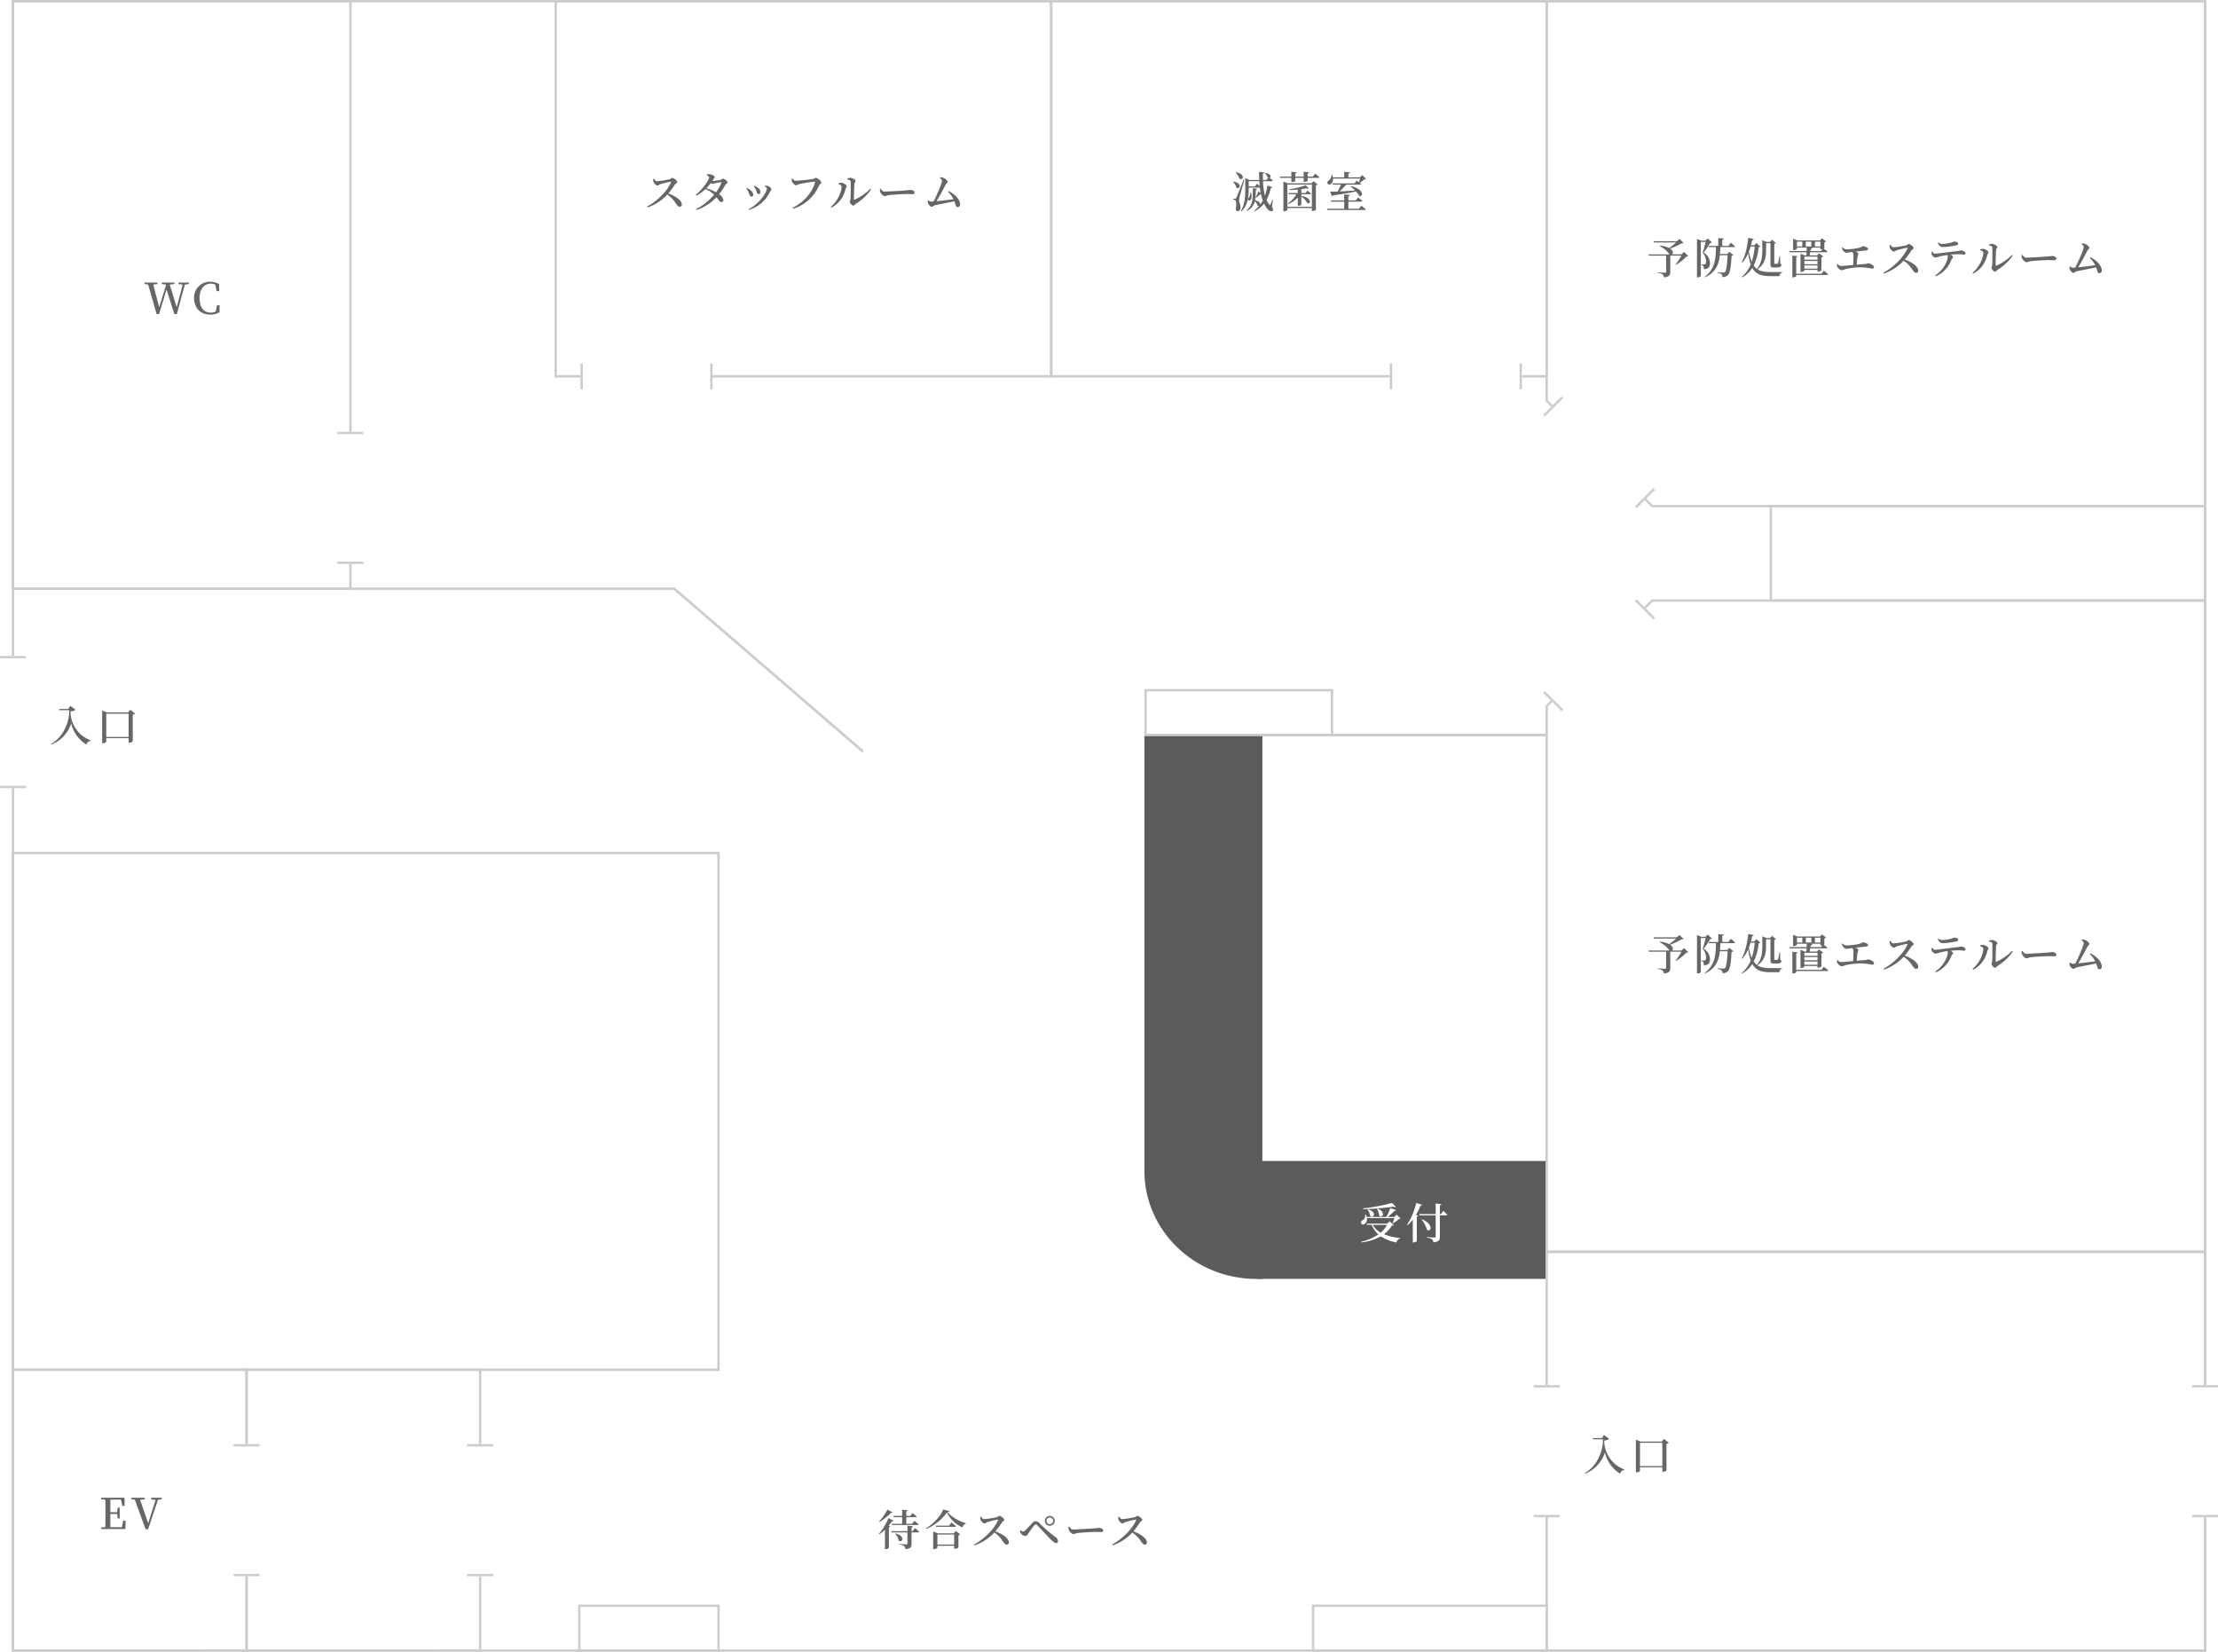 <svg width="940" height="700" viewBox="0 0 940 700" fill="none" xmlns="http://www.w3.org/2000/svg"><path d="M0 0h940v700H0V0z" fill="#fff"/><path d="M6 1v248h142V1H6zM5 0h144v250H5V0zm231 1v158h209V1H236zm-1-1h211v160H235V0z" fill="#CCC"/><path d="M446 1v158h209V1H446zm-1-1h211v160H445V0z" fill="#CCC"/><path d="M656 1v168.586L700.414 214H934V1H656zm-1-1h280v215H700l-45-45V0zm45.414 255L656 299.414V530h278V255H700.414zm-.414-1h235v277H655V299l45-45z" fill="#CCC"/><path d="M656 531v168h278V531H656zm-1-1h280v170H655V530z" fill="#CCC"/><path d="M6 1v698h928V1H6zM5 0h930v700H5V0z" fill="#CCC"/><path d="M246 681v18h58v-18h-58zm-1-1h60v20h-60v-20zm312 1v18h98v-18h-98zm-1-1h100v20H556v-20zM6 581v118h98V581H6zm-1-1h100v120H5V580z" fill="#CCC"/><path d="M105 581v118h98V581h-98zm-1-1h100v120H104V580z" fill="#CCC"/><path d="M6 362v218h298V362H6zm-1-1h300v220H5V361zm746-146v39h183v-39H751zm-1-1h185v41H750v-41zM365.342 318.201l-79.514-68.579-.14-.122H6.5l279.315-.001 79.565 68.626-.038.076z" fill="#CCC"/><path d="M6 248.999h280.001l80 69.002-.499.999-80-69H6v-1.001zM485 311h170v1H485v-1z" fill="#CCC"/><path d="M485 311h170v1H485v-1z" fill="#CCC"/><path d="M486 293v18h78v-18h-78zm-1-1h80v20h-80v-20z" fill="#CCC"/><path d="M533 492h122v50H533v-50z" fill="#5B5B5B"/><path d="M485 312.001h50v230h-2.631c-26.161 0-47.369-20.512-47.369-45.815V312.001z" fill="#5B5B5B"/><path d="M99 612v56h11v-56H99z" fill="#fff"/><path d="M99 612v1h11v-1H99zm0 55v1h11v-1H99z" fill="#CCC"/><path d="M198 612v56h11v-56h-11z" fill="#fff"/><path d="M198 612v1h11v-1h-11zm0 55v1h11v-1h-11z" fill="#CCC"/><path d="M929 587v56h11v-56h-11z" fill="#fff"/><path d="M929 587v1h11v-1h-11zm0 55v1h11v-1h-11z" fill="#CCC"/><path d="M650 587v56h11v-56h-11z" fill="#fff"/><path d="M650 587v1h11v-1h-11zm0 55v1h11v-1h-11z" fill="#CCC"/><path d="M0 278v56h11v-56H0z" fill="#fff"/><path d="M0 278v1h11v-1H0zm0 55v1h11v-1H0z" fill="#CCC"/><path d="M143 183v56h11v-56h-11z" fill="#fff"/><path d="M143 183v1h11v-1h-11zm0 55v1h11v-1h-11z" fill="#CCC"/><path d="M302 154h-56v11h56v-11z" fill="#fff"/><path d="M302 154h-1v11h1v-11zm-55 0h-1v11h1v-11z" fill="#CCC"/><path d="M645 154h-56v11h56v-11z" fill="#fff"/><path d="M645 154h-1v11h1v-11zm-55 0h-1v11h1v-11z" fill="#CCC"/><path d="M701.375 207.598L661.777 168l-7.778 7.778 39.598 39.598 7.778-7.778z" fill="#fff"/><path d="M701.375 207.598l-.707-.707-7.778 7.778.707.707 7.778-7.778zm-38.891-38.891l-.707-.707-7.778 7.778.707.707 7.778-7.778z" fill="#CCC"/><path d="M661.779 301.377l39.598-39.598-7.778-7.778-39.598 39.598 7.778 7.778z" fill="#fff"/><path d="M661.779 301.377l.707-.707-7.778-7.778-.707.707 7.778 7.778zm38.891-38.891l.707-.707-7.778-7.778-.707.707 7.778 7.778z" fill="#CCC"/><path d="M80.026 119.734h-4.41v.648l1.818.252-2.556 9.594-2.934-9.612 2-.234v-.648h-5.4v.648l1.89.234-2.972 9.576-2.52-9.592 1.782-.216v-.648h-5.49v.648l1.53.18 3.618 12.544h1.026l3.168-10.422 3.33 10.422h1.044l3.4-12.492 1.674-.234.002-.648zM92 129.346l-.616 2.718c-.648.3-1.356.447-2.07.432-2.79 0-4.752-2.034-4.752-6.12 0-4.05 2.088-6.174 4.788-6.174a4.08 4.08 0 011.872.432l.612 2.754h1.044v-3.006a7.737 7.737 0 00-3.78-.972 6.624 6.624 0 00-6.84 6.966c0 4.266 2.844 6.948 6.8 6.948a7.827 7.827 0 003.982-1.008l.018-2.97H92zm184.801-53.46c-.007.415.054.829.18 1.224.216.576 1.008 1.512 1.692 1.512.486 0 .63-.4 1.206-.576.936-.27 3.33-.918 4.284-1.044.2-.018.306.036.216.288-1.55 3.6-5.906 8.046-10.154 10.242l.234.378a20.591 20.591 0 008.334-5.436 12.172 12.172 0 013.528 3.6c.756.99 1.134 1.548 1.746 1.548a.904.904 0 00.842-.58.916.916 0 00.058-.356c0-1.8-2.79-3.636-5.724-4.7a32.15 32.15 0 002.844-3.886c.216-.324.936-.558.936-.99 0-.5-1.44-1.71-2.106-1.71-.324 0-.594.45-1.008.558-1.771.413-3.57.695-5.382.846-.612 0-1.026-.576-1.386-1.062l-.34.144zm28.908 1.656a16.588 16.588 0 01-2.25 3.942 23.937 23.937 0 00-4.1-1.728 22.816 22.816 0 001.872-2.142c.188.166.419.278.666.324a4.018 4.018 0 001.004-.238c.856-.224 1.729-.38 2.61-.468.196-.014.304.076.196.31h.002zm-6.228-3.366c.612.306 1.044.648 1.044.99 0 1.116-2.916 5.238-5.67 7.416l.252.342a15.882 15.882 0 003.87-2.808c1.347.58 2.583 1.39 3.652 2.394a25.07 25.07 0 01-7.628 6.102l.23.378a21.07 21.07 0 008.406-5.382c1.17 1.368 1.44 2.052 2.106 2.034a.835.835 0 00.828-.936 3.751 3.751 0 00-1.818-2.376 27.172 27.172 0 002.664-4c.234-.45.936-.63.936-1.026 0-.63-1.458-1.584-1.944-1.584-.36 0-.576.4-1.062.522a22.905 22.905 0 01-3.474.468l.486-.756c.288-.468.54-.594.54-.936 0-.414-1.17-1.08-2.178-1.17a4.05 4.05 0 00-1.17.036l-.07.292zm20.88 6.3c.45.972.4 1.746 1.1 1.746a.768.768 0 00.81-.792 2.365 2.365 0 00-1.224-1.962 6.14 6.14 0 00-1.44-.774l-.18.2c.38.483.694 1.015.932 1.582h.002zm5.976.828c.2-.414.594-.666.594-1.008 0-.594-1.044-1.548-1.872-1.6a5.066 5.066 0 00-.936.072l-.056.232c.594.288.918.558.918.864 0 1.656-3.15 6.48-7.7 8.784l.18.288a14.572 14.572 0 008.87-7.636l.002.004zm-9.09.216c.468.99.5 1.8 1.188 1.8a.75.75 0 00.792-.81 2.631 2.631 0 00-1.426-2.07 5.663 5.663 0 00-1.332-.756l-.2.2c.393.502.721 1.052.976 1.636h.002zm18.54-5.886l-.288.108a4.3 4.3 0 00.126 1.152c.18.576 1.116 1.62 1.8 1.62.378 0 .828-.378 1.26-.5 2.148-.48 4.324-.83 6.516-1.048.162 0 .252.054.2.252-.994 4.068-4.45 8.282-9.472 10.872l.234.378a17.68 17.68 0 0010.926-9.756c.27-.576.972-.918.972-1.44 0-.576-1.584-1.89-2.286-1.89-.432 0-.648.342-1.278.486-.918.2-5.958.72-7.218.72-.666 0-1.078-.488-1.494-.954h.002zm23.31.4c.882.144 1.368.4 1.386.882.108 1.728.018 6.444-.054 7.38-.072.7-.288.9-.288 1.26 0 .45.918 1.584 1.476 1.584.45 0 .738-.558 1.152-.828a21.667 21.667 0 006.424-6.052l-.324-.252a22.775 22.775 0 01-6.624 4.572c-.216.09-.342.018-.342-.234-.018-1.314.108-5.58.234-6.534.072-.63.486-.684.486-1.116 0-.522-1.35-1.332-2.214-1.332-.466.002-.923.12-1.332.342l.02.328zm-2.43 3.042c0 2.412-1.782 6.21-4.572 8.586l.27.324a11.701 11.701 0 005.994-7.92c.09-.45.468-.7.468-1.134 0-.648-1.476-1.44-2.232-1.476a3.313 3.313 0 00-1.242.234v.342c.538.176 1.312.468 1.312 1.04l.002.004zm16.27 1.024a2.8 2.8 0 00.09 1.224c.306.756 1.3 1.8 1.926 1.8.612 0 .846-.342 2.034-.468 1.368-.162 5.832-.432 7.092-.432 1.206 0 1.836.054 2.52.054.684 0 1.026-.234 1.026-.666 0-.648-.9-1.116-1.8-1.116-.45 0-1.134.144-2.34.234-.99.072-6.786.45-8.568.45-.882 0-1.188-.522-1.656-1.188l-.324.108zm28.872 1.2a11.55 11.55 0 012.286 3.1c-1.836.27-5 .648-7.182.864 1.332-2.2 3.042-5.436 3.906-7.092.27-.5.81-.738.81-1.116 0-.5-1.008-1.44-1.926-1.746a5.449 5.449 0 00-1.26-.18l-.108.288c.594.486.882.864.882 1.3 0 .972-2.232 6.156-3.564 8.658-.5.054-.864.072-1.026.072a2.161 2.161 0 01-1.152-.54l-.234.108a2.84 2.84 0 00-.018.792c.09.684 1.044 1.818 1.728 1.818.342 0 .81-.522 1.188-.612 1.458-.378 5.76-1.116 8.334-1.728.648 1.692.594 2.5 1.4 2.5a1.04 1.04 0 00.971-.74 1.06 1.06 0 00.037-.43c0-2.178-2.412-4.464-4.806-5.6l-.266.284zm121.83-8.168a6.404 6.404 0 011.62 2.556c1.53 1.044 2.826-1.908-1.458-2.7l-.162.144zm-1.08 3.978a4.918 4.918 0 011.422 2.376c1.476 1.062 2.754-1.854-1.26-2.52l-.162.144zm4.5-.972c-2.826 7.092-2.826 7.092-3.15 7.74-.18.36-.234.36-.468.36h-.756v.378c.31-.01.614.085.864.27.4.27.486 1.836.2 3.708.09.63.4.9.756.9.7 0 1.17-.5 1.206-1.35.054-1.53-.558-2.322-.576-3.2a8.15 8.15 0 01.234-1.6c.216-.918 1.386-4.95 2.016-7.128l-.326-.078zM531.883 79h-2.682v-2.214h4.518c.036.7.09 1.368.144 2.052-.54-.486-1.134-.99-1.134-.99L531.883 79zm7.578 5.67l-.216-.036c-.23.702-.507 1.387-.828 2.052-.162.36-.288.36-.486.018a8.378 8.378 0 01-1.188-2 17.706 17.706 0 001.8-5c.4.036.612-.108.7-.342l-2.142-.762a19.843 19.843 0 01-1.008 4.3 27.24 27.24 0 01-.828-6.12h3.69c.27 0 .45-.09.486-.288-.414-.36-.99-.828-1.368-1.116.7-.288.7-1.746-1.836-2.07l-.144.144a4.208 4.208 0 011.206 1.8.56.56 0 00.18.09l-.756.936h-1.474c-.036-.9-.036-1.818-.018-2.7.468-.072.63-.27.666-.5l-2.286-.252c0 1.17.018 2.322.072 3.456h-4.23l-1.692-.844v4.788c0 3.06-.18 6.462-1.89 9.162l.234.18c2.88-2.628 3.1-6.5 3.1-9.36v-.7h4.608a.268.268 0 00.126-.018c.09.774.216 1.512.342 2.232l-.918-.594c-.369.88-.798 1.733-1.282 2.554l.2.126a21.17 21.17 0 001.944-1.53c.072.018.126.018.18.036.187.913.446 1.81.774 2.682-.315.577-.671 1.13-1.064 1.656.018-.576-.522-1.386-2.214-1.782a27.12 27.12 0 00.306-4.41c.378-.054.54-.234.576-.468l-1.836-.18c-.018 4.23.126 7.164-2.592 9.216l.216.288a5.851 5.851 0 003.24-4.068 4.654 4.654 0 011.152 1.908.807.807 0 00.63.162 12.743 12.743 0 01-2.092 1.984l.2.216a11.385 11.385 0 004.014-3.24c.329.694.721 1.357 1.17 1.98.612.846 1.782 1.62 2.5 1.062.252-.2.18-.684-.306-1.674l.382-2.974zm-9.54-3.186a3.255 3.255 0 01-.828 2.484c-.972 1.386 2.2 2.016 1.116-2.484h-.288zm23.4.306h-1.8v-1.62a38.64 38.64 0 002.25-.342c.432.18.756.2.936.036l-1.386-1.364a35.178 35.178 0 01-6.8 1.728l.054.306c1.116-.018 2.3-.09 3.438-.2v1.456h-3.96l.144.522h3.186a11.051 11.051 0 01-3.582 3.906l.18.27a12.819 12.819 0 004.028-2.718v3.438h.252a1.582 1.582 0 001.26-.45v-3.474a7.101 7.101 0 012.43 2.716c1.53.864 2.34-2.16-2.43-2.988v-.7h3.636c.252 0 .432-.09.468-.288a36.522 36.522 0 00-1.512-1.26l-.792 1.026zm-7.72 5.85v-9.432h10.384v9.432h-10.384zm10.224-9.954h-10.1l-1.818-.774V89.53h.27c.738 0 1.422-.4 1.422-.594v-.774h10.386V89.4h.252a2.369 2.369 0 001.44-.5V78.5c.285-.032.551-.159.756-.36l-1.782-1.4-.826.946zm.558-2.826h-2.2v-1.368c.468-.072.612-.234.648-.486l-2.34-.216v2.07h-3.544v-1.368c.468-.072.612-.234.63-.486l-2.3-.216v2.07h-4.828l.126.522h4.7v1.728h.288c.7 0 1.386-.234 1.386-.4v-1.332h3.546v1.674h.27c.792-.018 1.422-.27 1.422-.414v-1.26h4.444c.252 0 .432-.09.486-.288-.648-.612-1.764-1.476-1.764-1.476l-.97 1.246zm20.052.81c-.144.5-.36 1.1-.54 1.566-.486-.378-.9-.684-.9-.684l-.994 1.188h-9.286l.162.522h3.4a16.55 16.55 0 01-1.386 2.9c-1.314.036-2.43.072-3.186.072l.81 1.944a.763.763 0 00.5-.4c4.23-.594 7.308-1.134 9.666-1.638.501.541.938 1.14 1.3 1.782 1.8.882 2.466-2.682-3.474-4.068l-.162.162a18.29 18.29 0 011.962 1.728c-2.376.162-4.68.288-6.624.378a18.426 18.426 0 002.808-2.862h5.8c.252 0 .432-.09.486-.288a16.31 16.31 0 00-.576-.486 13.97 13.97 0 002.07-1.494c.36-.036.558-.054.7-.2l-1.656-1.584-.936.936h-4.932v-1.62c.468-.072.63-.252.666-.5l-2.43-.216v2.34h-4.806a6.39 6.39 0 00-.288-1.148h-.27a3.037 3.037 0 01-1.188 2.5 1.042 1.042 0 00-.54 1.26.971.971 0 00.7.45.984.984 0 00.794-.25 2.687 2.687 0 00.846-2.286l11.504-.004zm-.5 12.8h-4.488v-3.026h5.418c.252 0 .432-.09.486-.288-.684-.63-1.8-1.44-1.8-1.44l-.99 1.206h-3.114V83.1c.45-.072.594-.252.63-.5l-2.394-.2v2.52h-5.652l.144.522h5.508v3.026h-7.308l.144.522h15.8c.27 0 .468-.09.5-.288-.7-.63-1.872-1.512-1.872-1.512l-1.012 1.28zm137.744 18.314l-1.062 1.026h-3.978c.54-.414.54-1.53-.846-2.448a28.984 28.984 0 004.9-2.268c.432-.018.648-.054.792-.2l-1.728-1.638-1.08.972h-9.922l.162.522h9.45a30.814 30.814 0 01-2.966 2.378 10.863 10.863 0 00-3.924-1.062l-.09.234a11.29 11.29 0 014.154 3.51h-8.91l.162.522h7.308v6.858c0 .252-.126.378-.468.378-.5 0-3.078-.162-3.078-.162v.252c.728.023 1.436.24 2.052.63a1.709 1.709 0 01.54 1.26c2.354-.18 2.718-1.048 2.718-2.286v-6.93h4.716a23.289 23.289 0 01-2.448 3.762l.162.126a20.714 20.714 0 004.406-3.51c.276.025.551-.052.774-.216l-1.796-1.71zm10.062-5.724l-.972.94h-1.71l-1.872-.72v16.25h.288a1.536 1.536 0 001.35-.54v-14.472h2.034c-.306 1.4-.882 3.474-1.26 4.59a5.666 5.666 0 011.458 3.8c0 .576-.144.918-.432 1.062a.674.674 0 01-.432.108h-1.17v.234c.323.039.625.179.864.4.172.441.252.913.234 1.386 1.944-.054 2.61-1.026 2.592-2.718a5.273 5.273 0 00-2.682-4.32 32.44 32.44 0 002.7-4.06c.296.03.592-.053.828-.234l-1.818-1.706zm8.784 3.15h-2.624v-2.61c.468-.072.612-.252.648-.5l-2.34-.2v3.312h-4.108l.126.5h2.988c0 5.274-.558 9.45-4.752 12.618l.144.2c4.41-2.07 5.814-5.256 6.282-9.378h3.294c-.216 4.032-.558 6.642-1.152 7.148a.938.938 0 01-.7.216c-.4 0-1.656-.108-2.43-.18l-.018.288c.62.061 1.214.277 1.728.63a1.554 1.554 0 01.36 1.17 3.12 3.12 0 002.23-.724c.954-.864 1.422-3.528 1.638-8.3.274.004.539-.1.738-.288l-1.656-1.4-.92.918h-3.06c.09-.918.144-1.908.162-2.916h5.76c.252 0 .432-.09.486-.27-.684-.666-1.818-1.6-1.818-1.6l-1.006 1.366zm11.124.27a28.183 28.183 0 01-1.26 6.462 20.504 20.504 0 01-1.206-4.32c.27-.7.522-1.422.738-2.142h1.728zm4.824-1.422h1.854v8.874c0 1.044.2 1.44 1.422 1.44h.9c1.674 0 2.3-.342 2.3-.99 0-.306-.072-.486-.5-.684l-.054-3.186h-.2c-.252 1.224-.54 2.7-.666 3.042-.072.2-.144.234-.252.234a3.793 3.793 0 01-.5.018h-.5c-.27 0-.324-.072-.324-.324v-8.208a1.06 1.06 0 00.684-.288l-1.644-1.386-.864.936h-1.386l-1.872-.7v4.158c0 2.718-.252 5.616-2.3 7.938a5.632 5.632 0 01-1.332-1.422 22.049 22.049 0 002.062-7.76c.4-.054.576-.126.7-.288L744.369 103l-.882.954h-1.422c.216-.756.4-1.53.54-2.268.4-.018.612-.2.666-.432l-2.358-.432c-.36 3.708-1.332 7.848-2.79 10.314l.252.144a13.533 13.533 0 002.538-4.032 21.645 21.645 0 001.044 4.824 12.965 12.965 0 01-3.816 5.26l.2.216a12.124 12.124 0 004.284-4c1.546 2.758 4.03 3.478 7.776 3.478h3.76a1.503 1.503 0 011.08-1.526v-.22c-1.188.02-3.64.02-4.698.02-2.448 0-4.3-.252-5.742-1.206 3.348-2.178 3.672-5.544 3.672-8.118v-2.918zm18.522 1.872h4.5v.774h.27c.224-.006.448-.036.666-.09l-.684.774h-4.464c.054-.288.108-.576.162-.828.378-.054.612-.252.648-.522l-1.098-.108zm-5.436-2.538h2.25v2.052h-2.25v-2.052zm6.084 0v2.052h-2.322v-2.052h2.322zm3.852 0v2.052h-2.322v-2.052h2.322zm-1.224 6.372v1.314h-5.58v-1.314h5.58zm-5.58 5.094v-1.386h5.58v1.386h-5.58zm0-3.258h5.58v1.368h-5.58V110.6zm.11-2.358l-1.748-.742v7.74h.248c.684 0 1.386-.378 1.386-.54v-.32h5.58v.72h.27a2.397 2.397 0 001.386-.5v-5.53c.286-.041.551-.174.756-.378l-1.764-1.35-.828.9h-3.186l.27-1.332h6.84c.234 0 .432-.09.468-.288-.468-.414-1.17-.918-1.53-1.188.126-.054.216-.108.216-.144v-2.61c.286-.041.551-.174.756-.378l-1.8-1.314-.792.9h-9.608l-1.8-.756v4.824h.234c.666 0 1.4-.378 1.4-.522v-.5h4.146c-.018.45-.018.954-.036 1.458h-7.31l.162.522h7.11c-.018.486-.036.936-.054 1.332l-.772-.004zm7.144 7.758h-10.692v-7c.4-.054.522-.234.558-.45l-2.2-.216v9.2h.306c.612 0 1.332-.306 1.332-.486v-.526h13.036c.252 0 .45-.09.5-.288-.7-.648-1.836-1.53-1.836-1.53L771.945 116zm8.568-11c.153.472.39.912.7 1.3a1.813 1.813 0 001.278.828c.5 0 1.35-.18 2.556-.36.328.507.486 1.106.45 1.71 0 .9-.036 2.592-.108 3.816-2.232.216-4.32.414-5.022.414a2.185 2.185 0 01-1.62-.864l-.288.108c.003.382.076.76.216 1.116.234.5 1.188 1.458 1.818 1.458a9.637 9.637 0 001.766-.526 31.953 31.953 0 016.894-.72c1.462.108 2.916.3 4.356.576a.673.673 0 00.507-.193.657.657 0 00.193-.507c0-.684-1.62-1.548-2.484-1.548a9.49 9.49 0 01-1.424.292c-.936.054-2.142.144-3.4.27.072-1.224.2-2.592.324-3.366.134-.396.249-.799.342-1.206 0-.378-.486-.72-1.1-.99 1.872-.216 3.726-.378 4.41-.45.594-.054.792-.36.792-.738 0-.5-1.3-1.044-2.16-1.044-.45 0-.36.5-2.9.9a28.582 28.582 0 01-3.96.4 3.021 3.021 0 01-1.89-.846l-.246.17zm20.288-1.114c-.007.415.054.828.18 1.224.216.576 1.008 1.512 1.692 1.512.486 0 .63-.4 1.206-.576.936-.27 3.33-.918 4.284-1.044.2-.018.306.036.216.288-1.548 3.6-5.9 8.046-10.152 10.242l.234.378a20.585 20.585 0 008.334-5.436 12.168 12.168 0 013.528 3.6c.756.99 1.134 1.548 1.746 1.548a.913.913 0 00.649-.276.904.904 0 00.251-.66c0-1.8-2.79-3.636-5.724-4.7a32.102 32.102 0 002.842-3.886c.216-.324.936-.558.936-.99 0-.5-1.44-1.71-2.106-1.71-.324 0-.594.45-1.008.558-1.771.412-3.57.695-5.382.846-.612 0-1.026-.576-1.386-1.062l-.34.144zm20.412-.9c.612 1.134 1.17 1.728 2.2 1.728a34.383 34.383 0 005.706-.756c.576-.108.774-.324.774-.648 0-.576-.7-.918-1.71-.918-.306 0-.558.252-1.53.5-1.094.287-2.217.45-3.348.486a3.172 3.172 0 01-1.872-.594l-.22.202zm-2.646 3.762a2.71 2.71 0 00.108 1.062 2.289 2.289 0 001.6 1.35 6.554 6.554 0 001.62-.45 31.262 31.262 0 013.366-.63c.141.193.217.426.216.666 0 1.224-1.224 5.238-5.328 7.992l.306.342a12.173 12.173 0 006.48-6.822c.306-.738.774-.882.774-1.3 0-.342-.432-.7-1.008-1.044 1.4-.126 2.682-.18 3.492-.18.972 0 1.782.162 2.142.162.45 0 .648-.162.648-.63 0-.63-1.134-1.134-2.088-1.134-.592.152-1.194.266-1.8.342-2.808.27-7.794 1.026-9.018 1.026-.5 0-.846-.4-1.26-.864l-.25.112zm24.39-2.718c.882.144 1.368.4 1.386.882.108 1.728.018 6.444-.054 7.38-.072.7-.288.9-.288 1.26 0 .45.918 1.584 1.476 1.584.45 0 .738-.558 1.152-.828a21.672 21.672 0 006.426-6.048l-.324-.252a22.772 22.772 0 01-6.63 4.572c-.216.09-.342.018-.342-.234-.018-1.314.108-5.58.234-6.534.072-.63.486-.684.486-1.116 0-.522-1.35-1.332-2.214-1.332a2.805 2.805 0 00-1.332.342l.024.324zm-2.43 3.042c0 2.412-1.782 6.21-4.572 8.586l.27.324a11.703 11.703 0 005.994-7.92c.09-.45.468-.7.468-1.134 0-.648-1.476-1.44-2.232-1.476a3.321 3.321 0 00-1.242.234v.342c.538.18 1.312.472 1.312 1.044h.002zm16.274 1.028c-.061.409-.03.827.09 1.224.306.756 1.3 1.8 1.926 1.8.612 0 .846-.342 2.034-.468 1.368-.162 5.832-.432 7.092-.432 1.206 0 1.836.054 2.52.054.684 0 1.026-.234 1.026-.666 0-.648-.9-1.116-1.8-1.116-.45 0-1.134.144-2.34.234-.99.072-6.786.45-8.568.45-.882 0-1.188-.522-1.656-1.188l-.324.108zm28.868 1.2a11.497 11.497 0 012.286 3.1c-1.836.27-5 .648-7.182.864 1.332-2.2 3.042-5.436 3.906-7.092.27-.5.81-.738.81-1.116 0-.5-1.008-1.44-1.926-1.746a5.427 5.427 0 00-1.26-.18l-.108.288c.594.486.882.864.882 1.3 0 .972-2.232 6.156-3.564 8.658-.5.054-.864.072-1.026.072a2.168 2.168 0 01-1.152-.54l-.234.108a2.918 2.918 0 00-.018.792c.09.684 1.044 1.818 1.728 1.818.342 0 .81-.522 1.188-.612 1.458-.378 5.76-1.116 8.334-1.728.648 1.692.594 2.5 1.4 2.5.145-.004.288-.038.42-.1a1.06 1.06 0 00.551-.64c.042-.139.055-.286.037-.43 0-2.178-2.412-4.464-4.806-5.6l-.266.284zm-171.99 292.484l-1.062 1.026h-3.978c.54-.414.54-1.53-.846-2.448a28.984 28.984 0 004.9-2.268c.432-.018.648-.054.792-.2l-1.728-1.638-1.08.972h-9.922l.162.522h9.45a30.814 30.814 0 01-2.966 2.378 10.863 10.863 0 00-3.924-1.062l-.09.234a11.29 11.29 0 014.154 3.51h-8.91l.162.522h7.308v6.858c0 .252-.126.378-.468.378-.5 0-3.078-.162-3.078-.162v.252c.728.023 1.436.24 2.052.63a1.709 1.709 0 01.54 1.26c2.354-.18 2.718-1.048 2.718-2.286v-6.93h4.716a23.289 23.289 0 01-2.448 3.762l.162.126a20.714 20.714 0 004.406-3.51c.276.025.551-.052.774-.216l-1.796-1.71zm10.062-5.724l-.972.94h-1.71l-1.872-.72v16.25h.288a1.536 1.536 0 001.35-.54v-14.472h2.034c-.306 1.4-.882 3.474-1.26 4.59a5.666 5.666 0 011.458 3.8c0 .576-.144.918-.432 1.062a.674.674 0 01-.432.108h-1.17v.234c.323.039.625.179.864.4.172.441.252.913.234 1.386 1.944-.054 2.61-1.026 2.592-2.718a5.273 5.273 0 00-2.682-4.32 32.44 32.44 0 002.7-4.06c.296.03.592-.053.828-.234l-1.818-1.706zm8.784 3.15h-2.624v-2.61c.468-.072.612-.252.648-.5l-2.34-.2v3.312h-4.108l.126.5h2.988c0 5.274-.558 9.45-4.752 12.618l.144.2c4.41-2.07 5.814-5.256 6.282-9.378h3.294c-.216 4.032-.558 6.642-1.152 7.148a.938.938 0 01-.7.216c-.4 0-1.656-.108-2.43-.18l-.018.288c.62.061 1.214.277 1.728.63a1.554 1.554 0 01.36 1.17 3.12 3.12 0 002.23-.724c.954-.864 1.422-3.528 1.638-8.3.274.004.539-.1.738-.288l-1.656-1.4-.92.918h-3.06c.09-.918.144-1.908.162-2.916h5.76c.252 0 .432-.09.486-.27-.684-.666-1.818-1.6-1.818-1.6l-1.006 1.366zm11.124.27a28.183 28.183 0 01-1.26 6.462 20.504 20.504 0 01-1.206-4.32c.27-.7.522-1.422.738-2.142h1.728zm4.824-1.422h1.854v8.874c0 1.044.2 1.44 1.422 1.44h.9c1.674 0 2.3-.342 2.3-.99 0-.306-.072-.486-.5-.684l-.054-3.186h-.2c-.252 1.224-.54 2.7-.666 3.042-.072.2-.144.234-.252.234a3.793 3.793 0 01-.5.018h-.5c-.27 0-.324-.072-.324-.324v-8.208a1.06 1.06 0 00.684-.288l-1.644-1.386-.864.936h-1.386l-1.872-.7v4.158c0 2.718-.252 5.616-2.3 7.938a5.632 5.632 0 01-1.332-1.422 22.049 22.049 0 002.062-7.76c.4-.054.576-.126.7-.288L744.369 398l-.882.954h-1.422c.216-.756.4-1.53.54-2.268.4-.018.612-.2.666-.432l-2.358-.432c-.36 3.708-1.332 7.848-2.79 10.314l.252.144a13.533 13.533 0 002.538-4.032 21.645 21.645 0 001.044 4.824 12.965 12.965 0 01-3.816 5.26l.2.216a12.124 12.124 0 004.284-4c1.546 2.758 4.03 3.478 7.776 3.478h3.76a1.503 1.503 0 011.08-1.526v-.22c-1.188.02-3.64.02-4.698.02-2.448 0-4.3-.252-5.742-1.206 3.348-2.178 3.672-5.544 3.672-8.118v-2.918zm18.522 1.872h4.5v.774h.27c.224-.006.448-.036.666-.09l-.684.774h-4.464c.054-.288.108-.576.162-.828.378-.054.612-.252.648-.522l-1.098-.108zm-5.436-2.538h2.25v2.052h-2.25v-2.052zm6.084 0v2.052h-2.322v-2.052h2.322zm3.852 0v2.052h-2.322v-2.052h2.322zm-1.224 6.372v1.314h-5.58v-1.314h5.58zm-5.58 5.094v-1.386h5.58v1.386h-5.58zm0-3.258h5.58v1.368h-5.58V405.6zm.11-2.358l-1.748-.742v7.74h.248c.684 0 1.386-.378 1.386-.54v-.32h5.58v.72h.27a2.397 2.397 0 001.386-.5v-5.53c.286-.041.551-.174.756-.378l-1.764-1.35-.828.9h-3.186l.27-1.332h6.84c.234 0 .432-.09.468-.288-.468-.414-1.17-.918-1.53-1.188.126-.054.216-.108.216-.144v-2.61c.286-.041.551-.174.756-.378l-1.8-1.314-.792.9h-9.608l-1.8-.756v4.824h.234c.666 0 1.4-.378 1.4-.522v-.5h4.146c-.018.45-.018.954-.036 1.458h-7.31l.162.522h7.11c-.018.486-.036.936-.054 1.332l-.772-.004zm7.144 7.758h-10.692v-7c.4-.054.522-.234.558-.45l-2.2-.216v9.2h.306c.612 0 1.332-.306 1.332-.486v-.526h13.036c.252 0 .45-.09.5-.288-.7-.648-1.836-1.53-1.836-1.53L771.945 411zm8.568-11c.153.472.39.912.7 1.3a1.813 1.813 0 001.278.828c.5 0 1.35-.18 2.556-.36.328.507.486 1.106.45 1.71 0 .9-.036 2.592-.108 3.816-2.232.216-4.32.414-5.022.414a2.185 2.185 0 01-1.62-.864l-.288.108c.003.382.076.76.216 1.116.234.5 1.188 1.458 1.818 1.458a9.637 9.637 0 001.766-.526 31.953 31.953 0 016.894-.72c1.462.108 2.916.3 4.356.576a.673.673 0 00.507-.193.657.657 0 00.193-.507c0-.684-1.62-1.548-2.484-1.548a9.49 9.49 0 01-1.424.292c-.936.054-2.142.144-3.4.27.072-1.224.2-2.592.324-3.366.134-.396.249-.799.342-1.206 0-.378-.486-.72-1.1-.99 1.872-.216 3.726-.378 4.41-.45.594-.054.792-.36.792-.738 0-.5-1.3-1.044-2.16-1.044-.45 0-.36.5-2.9.9a28.582 28.582 0 01-3.96.4 3.021 3.021 0 01-1.89-.846l-.246.17zm20.288-1.114c-.007.415.054.828.18 1.224.216.576 1.008 1.512 1.692 1.512.486 0 .63-.4 1.206-.576.936-.27 3.33-.918 4.284-1.044.2-.018.306.036.216.288-1.548 3.6-5.9 8.046-10.152 10.242l.234.378a20.585 20.585 0 008.334-5.436 12.168 12.168 0 013.528 3.6c.756.99 1.134 1.548 1.746 1.548a.913.913 0 00.649-.276.904.904 0 00.251-.66c0-1.8-2.79-3.636-5.724-4.7a32.102 32.102 0 002.842-3.886c.216-.324.936-.558.936-.99 0-.5-1.44-1.71-2.106-1.71-.324 0-.594.45-1.008.558-1.771.412-3.57.695-5.382.846-.612 0-1.026-.576-1.386-1.062l-.34.144zm20.412-.9c.612 1.134 1.17 1.728 2.2 1.728a34.383 34.383 0 005.706-.756c.576-.108.774-.324.774-.648 0-.576-.7-.918-1.71-.918-.306 0-.558.252-1.53.5-1.094.287-2.217.45-3.348.486a3.172 3.172 0 01-1.872-.594l-.22.202zm-2.646 3.762a2.71 2.71 0 00.108 1.062 2.289 2.289 0 001.6 1.35 6.554 6.554 0 001.62-.45 31.262 31.262 0 013.366-.63c.141.193.217.426.216.666 0 1.224-1.224 5.238-5.328 7.992l.306.342a12.173 12.173 0 006.48-6.822c.306-.738.774-.882.774-1.3 0-.342-.432-.7-1.008-1.044 1.4-.126 2.682-.18 3.492-.18.972 0 1.782.162 2.142.162.45 0 .648-.162.648-.63 0-.63-1.134-1.134-2.088-1.134-.592.152-1.194.266-1.8.342-2.808.27-7.794 1.026-9.018 1.026-.5 0-.846-.4-1.26-.864l-.25.112zm24.39-2.718c.882.144 1.368.4 1.386.882.108 1.728.018 6.444-.054 7.38-.072.7-.288.9-.288 1.26 0 .45.918 1.584 1.476 1.584.45 0 .738-.558 1.152-.828a21.672 21.672 0 006.426-6.048l-.324-.252a22.772 22.772 0 01-6.63 4.572c-.216.09-.342.018-.342-.234-.018-1.314.108-5.58.234-6.534.072-.63.486-.684.486-1.116 0-.522-1.35-1.332-2.214-1.332a2.805 2.805 0 00-1.332.342l.024.324zm-2.43 3.042c0 2.412-1.782 6.21-4.572 8.586l.27.324a11.703 11.703 0 005.994-7.92c.09-.45.468-.7.468-1.134 0-.648-1.476-1.44-2.232-1.476a3.321 3.321 0 00-1.242.234v.342c.538.18 1.312.472 1.312 1.044h.002zm16.274 1.028c-.061.409-.03.827.09 1.224.306.756 1.3 1.8 1.926 1.8.612 0 .846-.342 2.034-.468 1.368-.162 5.832-.432 7.092-.432 1.206 0 1.836.054 2.52.054.684 0 1.026-.234 1.026-.666 0-.648-.9-1.116-1.8-1.116-.45 0-1.134.144-2.34.234-.99.072-6.786.45-8.568.45-.882 0-1.188-.522-1.656-1.188l-.324.108zm28.868 1.2a11.497 11.497 0 012.286 3.1c-1.836.27-5 .648-7.182.864 1.332-2.2 3.042-5.436 3.906-7.092.27-.5.81-.738.81-1.116 0-.5-1.008-1.44-1.926-1.746a5.427 5.427 0 00-1.26-.18l-.108.288c.594.486.882.864.882 1.3 0 .972-2.232 6.156-3.564 8.658-.5.054-.864.072-1.026.072a2.168 2.168 0 01-1.152-.54l-.234.108a2.918 2.918 0 00-.018.792c.09.684 1.044 1.818 1.728 1.818.342 0 .81-.522 1.188-.612 1.458-.378 5.76-1.116 8.334-1.728.648 1.692.594 2.5 1.4 2.5.145-.004.288-.038.42-.1a1.06 1.06 0 00.551-.64c.042-.139.055-.286.037-.43 0-2.178-2.412-4.464-4.806-5.6l-.266.284zM678.901 609.446h-3.868l.126.522h4.176v1.206c-.504 6.066-3.744 10.962-7.704 13.126l.162.234a14.379 14.379 0 008.388-8.986 14.296 14.296 0 002.314 5.15 14.296 14.296 0 004.13 3.85 2.023 2.023 0 011.764-1.566l.072-.216a13.076 13.076 0 01-8.568-11.574v-.72a3.449 3.449 0 002.108-.702l-2.25-1.638-.85 1.314zm16.13 11.88v-9.882h9.47v9.882h-9.47zm10.17-11.52l-.918 1.116h-9.108l-1.872-.81v13.86h.288c.756 0 1.44-.432 1.44-.648v-1.494h9.47v1.908h.252a2.503 2.503 0 001.51-.522v-11.34c.363-.061.705-.216.99-.45l-2.052-1.62zM28.9 300.446h-3.867l.126.522h4.176v1.206c-.504 6.066-3.744 10.962-7.704 13.126l.162.234a14.382 14.382 0 008.388-8.986 14.287 14.287 0 006.444 9 2.023 2.023 0 011.764-1.566l.072-.216a13.08 13.08 0 01-8.568-11.574v-.72A3.449 3.449 0 0032 300.77l-2.25-1.638-.85 1.314zm16.13 11.88v-9.882h9.47v9.882h-9.47zm10.17-11.52l-.917 1.116h-9.108l-1.872-.81v13.86h.288c.756 0 1.44-.432 1.44-.648v-1.494h9.47v1.908h.252a2.502 2.502 0 001.51-.522v-11.34c.363-.061.705-.216.99-.45l-2.052-1.62zm-2.959 343.63l-.594 2.772h-4.86c-.018-1.782-.018-3.6-.018-5.6h2.88l.25 1.892h.83v-4.572h-.83l-.27 1.944h-2.86c0-1.854 0-3.618.018-5.346h4.482l.594 2.682h.954l-.054-3.474h-9.9v.648l1.782.2c.036 1.764.036 3.564.036 5.328v.918c0 1.8 0 3.582-.036 5.328l-1.782.2V648h10.278l.058-3.564h-.958zm16.344-9.7h-4.5v.7l1.872.216-3.15 9.9-3.42-9.936 1.926-.18v-.7H55.7v.648l1.44.162 4.588 12.562h1.026l4.194-12.508 1.638-.252v-.612zm310.183 8.24h3.564v2.824h-4.41l.144.5h10.764c.27 0 .45-.09.5-.27-.684-.63-1.818-1.512-1.818-1.512l-1.004 1.282H384.1v-2.826h3.9c.252 0 .45-.09.486-.288-.666-.612-1.764-1.458-1.764-1.458l-.954 1.224H384.1v-1.962c.414-.072.558-.234.576-.468l-2.34-.2v2.628h-3.712l.144.526zm-2.668-3.204a22.447 22.447 0 01-3.542 5.022l.2.2a21.839 21.839 0 004.824-3.87c.432.072.594-.036.684-.2l-2.166-1.152zm.432 3.582a24.764 24.764 0 01-4.032 6.66l.2.2a17.078 17.078 0 002.34-1.926v8.242h.324c.504.003.989-.191 1.352-.54v-8.748c.306-.054.486-.18.54-.342l-.684-.252a22.338 22.338 0 001.476-1.948c.432.054.594-.036.684-.234l-2.2-1.112zm2.88 6.624a6.575 6.575 0 011.44 2.9c1.548 1.186 3.064-1.856-1.252-3.008l-.188.108zm7.4-1.08h-.5V647.3c.414-.072.594-.216.63-.468l-2.358-.234v2.3h-6.824l.14.522h6.678v4.716c0 .252-.108.378-.45.378-.45 0-2.808-.162-2.808-.162v.248a3.74 3.74 0 011.89.666c.32.349.498.804.5 1.278 2.33-.212 2.6-.968 2.6-2.264v-4.86h2.718c.27 0 .45-.09.486-.288-.648-.612-1.728-1.548-1.728-1.548l-.974 1.314zm10.46 5.67v-4.23h7.11v4.23h-7.11zm6.928-4.752h-6.82l-1.89-.792v7.488h.252c.738 0 1.53-.4 1.53-.558v-.864h7.11v1.26h.306a2.773 2.773 0 001.494-.45v-5.238a1.54 1.54 0 00.774-.4l-1.872-1.44-.884.994zm-2-3.258h-5.612l.144.522h7.92c.252 0 .432-.09.486-.288-.72-.666-1.89-1.566-1.89-1.566l-1.048 1.332zm-2.484-6.84c-.846 2.592-4.284 6.246-7.38 8.046l.126.252a20.736 20.736 0 008.838-7.038 13.487 13.487 0 006.57 6.336 2.02 2.02 0 011.4-1.512l.018-.27c-2.952-.99-6.066-2.538-7.686-4.77.522-.036.756-.144.828-.36l-2.714-.684zm15.684 3.168c-.007.415.054.828.18 1.224.216.576 1.008 1.512 1.692 1.512.486 0 .63-.4 1.206-.576.936-.27 3.33-.918 4.284-1.044.2-.018.306.036.216.288-1.548 3.6-5.9 8.046-10.152 10.242l.234.378a20.585 20.585 0 008.334-5.436 12.168 12.168 0 013.528 3.6c.756.99 1.134 1.548 1.746 1.548a.913.913 0 00.649-.276.888.888 0 00.251-.66c0-1.8-2.79-3.636-5.724-4.7a31.995 31.995 0 002.842-3.886c.216-.324.936-.558.936-.99 0-.5-1.44-1.71-2.106-1.71-.324 0-.594.45-1.008.558-1.771.412-3.57.695-5.382.846-.612 0-1.026-.576-1.386-1.062l-.34.144zm29.52 3.726a2.094 2.094 0 001.476-.612c.391-.392.611-.923.612-1.476a2.093 2.093 0 00-2.088-2.088c-.554 0-1.085.22-1.476.612a2.084 2.084 0 00-.001 2.951c.391.392.922.612 1.475.613h.002zm0-3.51a1.415 1.415 0 011.422 1.422 1.415 1.415 0 01-1.422 1.422 1.416 1.416 0 01-1.42-1.422 1.414 1.414 0 011.418-1.424l.002.002zm-12.26 6.768a2.678 2.678 0 001.84 1.08c.594 0 .864-.468 1.278-1.044.594-.846 1.908-2.736 2.484-3.42.27-.342.468-.45.648-.45.216 0 .45.126.792.468 1.17 1.17 4.014 4.284 5.13 5.418 1.314 1.332 2.214 2.052 2.808 2.052a.706.706 0 00.559-.232.703.703 0 00.179-.578 2.017 2.017 0 00-.918-1.638 59.922 59.922 0 01-6.988-6.066 2.3 2.3 0 00-1.62-.774 1.835 1.835 0 00-1.314.72c-.576.594-2.124 2.358-2.988 3.132a1.634 1.634 0 01-.954.522 2.06 2.06 0 01-1.08-.558l-.234.2c.016.417.146.821.378 1.168zm20.196-2.77c-.061.409-.03.827.09 1.224.306.756 1.3 1.8 1.926 1.8.612 0 .846-.342 2.034-.468 1.368-.162 5.832-.432 7.092-.432 1.206 0 1.836.054 2.52.054.684 0 1.026-.234 1.026-.666 0-.648-.9-1.116-1.8-1.116-.45 0-1.134.144-2.34.234-.99.072-6.786.45-8.568.45-.882 0-1.188-.522-1.656-1.188l-.324.108zm21.044-4.214c-.007.415.054.828.18 1.224.216.576 1.008 1.512 1.692 1.512.486 0 .63-.4 1.206-.576.936-.27 3.33-.918 4.284-1.044.2-.018.306.036.216.288-1.548 3.6-5.9 8.046-10.152 10.242l.234.378a20.585 20.585 0 008.334-5.436 12.168 12.168 0 013.528 3.6c.756.99 1.134 1.548 1.746 1.548a.913.913 0 00.649-.276.888.888 0 00.251-.66c0-1.8-2.79-3.636-5.724-4.7a31.995 31.995 0 002.842-3.886c.216-.324.936-.558.936-.99 0-.5-1.44-1.71-2.106-1.71-.324 0-.594.45-1.008.558-1.771.412-3.57.695-5.382.846-.612 0-1.026-.576-1.386-1.062l-.34.144z" fill="#666"/><path d="M589.932 509.808a78.05 78.05 0 01-12.258 2.286l.054.342c4.271-.09 8.533-.438 12.762-1.044.5.234.882.234 1.08.054l-1.638-1.638zm-6.408 2.484c.569.865.898 1.866.954 2.9 1.4 1.3 3.168-1.6-.756-2.988l-.198.088zm-3.96.342c.602.78.987 1.705 1.116 2.682 1.476 1.242 3.114-1.674-.936-2.808l-.18.126zm11.394 3.618c-.2.648-.5 1.476-.738 2.016l.18.126a14.44 14.44 0 002.484-1.8c.36-.018.558-.054.7-.2l-1.71-1.62-.972.972h-2.842a18.285 18.285 0 002.9-2.61c.414.036.63-.108.7-.324l-2.448-.812a23.723 23.723 0 01-1.674 3.744h-8.352a5.474 5.474 0 00-.342-1.044l-.27.018a2.523 2.523 0 01-1.116 2.452 1.037 1.037 0 00-.63 1.242.979.979 0 00.661.504.998.998 0 00.811-.18 2.43 2.43 0 00.972-2.484h11.686zm-3.132 2.848a11.262 11.262 0 01-2.664 3.272 9.251 9.251 0 01-3.438-3.272h6.102zm1.152-1.5l-1.134.99h-8.676l.162.5h2a10.911 10.911 0 002.826 4.05 21.135 21.135 0 01-7.328 3.12l.09.27a22.202 22.202 0 008.282-2.574 17.787 17.787 0 006.624 2.592 2.102 2.102 0 011.53-1.656l.036-.216a24.258 24.258 0 01-6.84-1.62 12.59 12.59 0 003.294-3.618c.45-.036.648-.09.792-.27l-1.658-1.568zm11.232-7.792a28.69 28.69 0 01-3.91 9.252l.234.162c.818-.7 1.56-1.484 2.214-2.34v9.648h.306a2.139 2.139 0 001.4-.5v-10.444c.324-.054.486-.18.54-.342l-.9-.342a24.674 24.674 0 001.89-3.978c.378.018.612-.126.684-.36l-2.458-.756zm10.512 4.716h-.5v-3.744c.45-.054.612-.216.648-.486l-2.43-.252v4.482h-6.988l.144.522h6.84v8.964c0 .306-.126.432-.522.432-.522 0-3.186-.18-3.186-.18v.252a4.865 4.865 0 012.142.686c.343.35.547.811.576 1.3 2.448-.234 2.772-1.026 2.772-2.34v-9.114h2.682c.252 0 .45-.09.486-.288-.63-.648-1.71-1.6-1.71-1.6l-.954 1.366zm-8.208 2.358a11.642 11.642 0 012.232 4.248c1.692 1.332 3.042-2.232-2.034-4.374l-.198.126z" fill="#fff"/></svg>